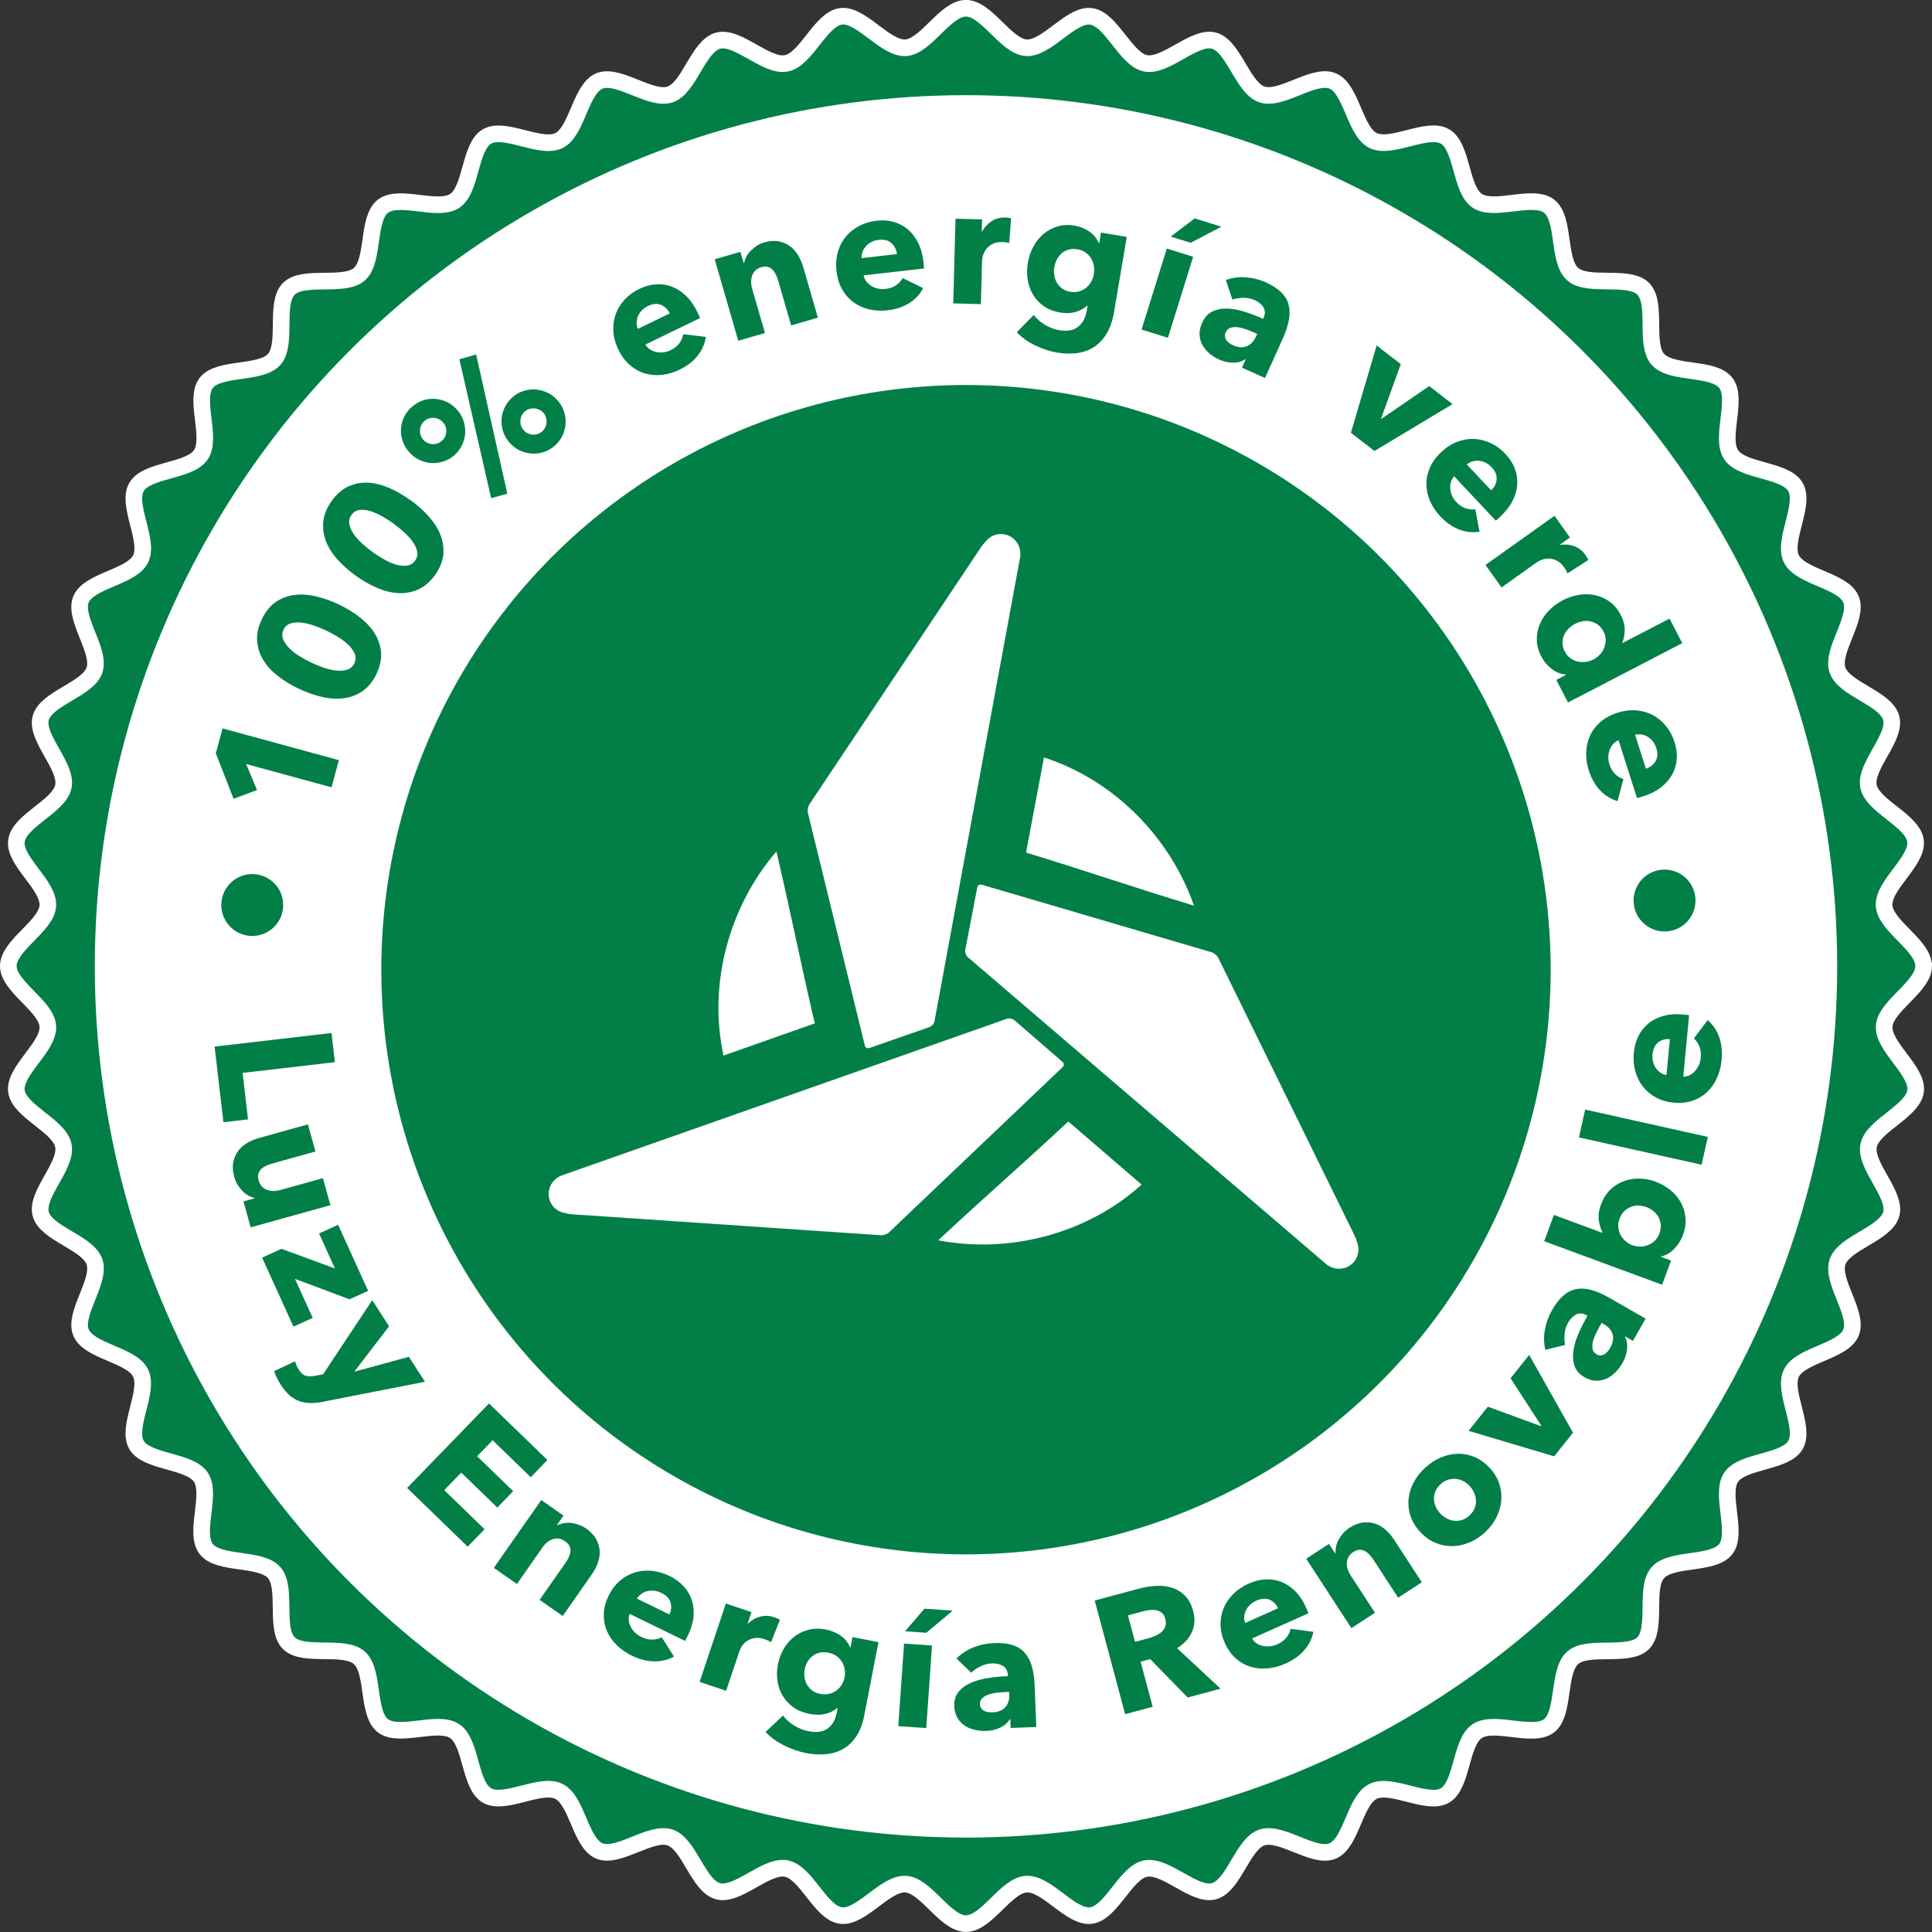 <?xml version="1.0" encoding="UTF-8"?>
<svg id="Capa_1" data-name="Capa 1" xmlns="http://www.w3.org/2000/svg" viewBox="0 0 465.06 465.06">
  <rect x="0" y="0" width="465.06" height="465.06" fill="#333333" stroke="none"/>
  <defs>
    <style>
      .cls-1, .cls-2 {
        fill: #027f47;
      }

      .cls-3, .cls-4 {
        fill: #fff;
      }

      .cls-2 {
        stroke: #fff;
        stroke-width: 4px;
      }

      .cls-2, .cls-4 {
        stroke-miterlimit: 10;
      }

      .cls-4 {
        stroke: #027f47;
        stroke-width: 8px;
      }
    </style>
  </defs>
  <path class="cls-2" d="m463.06,232.53c0,4.97-9.19,9.61-9.51,14.5-.32,4.95,8.19,10.74,7.56,15.6-.64,4.92-10.36,8.32-11.31,13.14-.96,4.86,6.72,11.71,5.46,16.45-1.28,4.78-11.36,6.88-12.94,11.54-1.59,4.68,5.13,12.48,3.24,17.02-1.89,4.57-12.16,5.33-14.34,9.74-2.19,4.43,3.45,13.04.98,17.3-2.47,4.28-12.76,3.69-15.5,7.78-2.74,4.1,1.72,13.37-1.28,17.28-3.01,3.91-13.12,1.99-16.37,5.69-3.25,3.71-.03,13.49-3.52,16.97-3.49,3.49-13.27.27-16.97,3.52-3.7,3.25-1.78,13.36-5.69,16.37-3.91,3-13.18-1.46-17.29,1.28-4.1,2.74-3.5,13.02-7.78,15.49-4.26,2.46-12.87-3.17-17.3-.98-4.41,2.18-5.17,12.44-9.73,14.34-4.54,1.88-12.34-4.83-17.03-3.25-4.65,1.58-6.75,11.66-11.53,12.94-4.74,1.27-11.59-6.42-16.46-5.45-4.81.95-8.22,10.67-13.13,11.3-4.86.63-10.65-7.88-15.6-7.56-4.89.32-9.53,9.51-14.5,9.51s-9.6-9.19-14.49-9.51c-4.95-.32-10.74,8.19-15.6,7.56-4.92-.64-8.32-10.36-13.14-11.31-4.86-.96-11.71,6.72-16.45,5.46-4.78-1.28-6.88-11.36-11.54-12.94-4.69-1.59-12.48,5.13-17.03,3.24-4.57-1.9-5.32-12.16-9.74-14.34-4.43-2.19-13.04,3.44-17.31.98-4.27-2.47-3.68-12.75-7.77-15.49-4.1-2.74-13.37,1.72-17.28-1.29-3.91-3-1.99-13.12-5.69-16.37-3.71-3.25-13.48-.03-16.97-3.52-3.49-3.49-.27-13.27-3.52-16.97-3.25-3.71-13.36-1.78-16.37-5.7-3-3.9,1.46-13.18-1.28-17.28-2.74-4.09-13.02-3.5-15.49-7.77-2.46-4.26,3.17-12.87.98-17.31-2.18-4.41-12.44-5.16-14.33-9.73-1.88-4.54,4.83-12.34,3.24-17.02-1.58-4.65-11.66-6.75-12.94-11.53-1.27-4.75,6.42-11.59,5.45-16.45-.95-4.81-10.67-8.22-11.3-13.13-.63-4.86,7.88-10.65,7.56-15.6-.32-4.89-9.51-9.53-9.51-14.5s9.19-9.61,9.51-14.5c.32-4.95-8.19-10.73-7.56-15.6.64-4.92,10.35-8.32,11.31-13.13.96-4.86-6.73-11.71-5.46-16.45,1.28-4.78,11.36-6.89,12.94-11.54,1.59-4.68-5.13-12.49-3.24-17.03,1.89-4.57,12.16-5.33,14.34-9.74,2.19-4.43-3.45-13.04-.98-17.31,2.47-4.28,12.75-3.68,15.49-7.77,2.75-4.1-1.71-13.38,1.29-17.28,3.01-3.91,13.12-1.99,16.37-5.69,3.25-3.71.03-13.49,3.52-16.97,3.49-3.49,13.26-.27,16.97-3.52,3.7-3.25,1.78-13.37,5.69-16.37,3.9-3,13.18,1.46,17.28-1.29,4.09-2.74,3.5-13.02,7.77-15.49,4.26-2.46,12.87,3.17,17.31.98,4.41-2.18,5.17-12.45,9.74-14.34,4.54-1.88,12.34,4.83,17.02,3.24,4.65-1.58,6.75-11.66,11.54-12.94,4.74-1.27,11.59,6.42,16.45,5.45,4.81-.95,8.22-10.67,13.13-11.31,4.86-.63,10.64,7.88,15.6,7.56,4.89-.32,9.52-9.51,14.49-9.51s9.61,9.19,14.5,9.51c4.96.32,10.74-8.19,15.6-7.56,4.92.64,8.32,10.36,13.14,11.31,4.86.96,11.71-6.72,16.45-5.46,4.78,1.28,6.88,11.36,11.54,12.94,4.68,1.59,12.49-5.13,17.03-3.24,4.57,1.9,5.32,12.16,9.73,14.34,4.43,2.19,13.04-3.45,17.31-.98,4.27,2.47,3.68,12.75,7.77,15.49,4.11,2.75,13.38-1.72,17.29,1.29,3.91,3,1.99,13.12,5.69,16.37,3.7,3.25,13.49.03,16.97,3.52,3.49,3.49.26,13.26,3.52,16.97,3.25,3.71,13.36,1.78,16.37,5.69,3,3.91-1.46,13.19,1.28,17.29,2.74,4.09,13.02,3.5,15.49,7.77,2.47,4.26-3.17,12.87-.98,17.3,2.18,4.41,12.45,5.17,14.34,9.74,1.88,4.54-4.84,12.34-3.25,17.02,1.58,4.65,11.65,6.75,12.93,11.54,1.27,4.74-6.42,11.59-5.46,16.45.95,4.81,10.67,8.22,11.31,13.13.63,4.86-7.88,10.65-7.56,15.6.31,4.89,9.51,9.53,9.51,14.49Z"/>
  <circle class="cls-4" cx="232.53" cy="232.62" r="213.71"/>
  <circle class="cls-1" cx="232.53" cy="233.42" r="140.74"/>
  <g>
    <path class="cls-1" d="m79.82,189.53l-20.57-5.62,2.62,6.26-5.64,2.12-4.28-10.96,1.63-5.99,28,7.64-1.78,6.53Z"/>
    <path class="cls-1" d="m81.55,145.5c1.85.88,3.53,1.9,5.03,3.07,1.51,1.17,2.7,2.45,3.59,3.86.89,1.41,1.4,2.94,1.55,4.57.14,1.64-.22,3.38-1.09,5.21-.87,1.83-1.99,3.21-3.36,4.15-1.37.94-2.88,1.51-4.54,1.72s-3.42.1-5.27-.33c-1.85-.43-3.7-1.09-5.56-1.97s-3.52-1.9-5.01-3.06c-1.49-1.16-2.67-2.44-3.52-3.85-.86-1.41-1.35-2.94-1.47-4.59-.12-1.65.25-3.38,1.12-5.21.87-1.83,1.98-3.21,3.33-4.14,1.35-.93,2.84-1.5,4.47-1.71,1.63-.21,3.37-.11,5.21.32,1.84.43,3.69,1.08,5.54,1.96Zm-3,6.3c-.82-.39-1.74-.77-2.77-1.14s-2.04-.63-3.02-.76c-.98-.14-1.88-.09-2.7.13-.82.22-1.42.74-1.8,1.54s-.41,1.6-.07,2.39.86,1.53,1.58,2.21c.72.69,1.55,1.31,2.49,1.88.94.57,1.82,1.05,2.63,1.43.84.4,1.78.79,2.83,1.17,1.04.38,2.06.63,3.05.75.99.12,1.89.07,2.71-.17.82-.24,1.43-.76,1.81-1.56s.4-1.6.06-2.37c-.34-.78-.88-1.5-1.6-2.18s-1.56-1.3-2.52-1.87-1.85-1.06-2.69-1.46Z"/>
    <path class="cls-1" d="m98.76,120.34c1.66,1.2,3.13,2.5,4.4,3.92,1.27,1.41,2.22,2.89,2.84,4.44.62,1.55.86,3.14.71,4.78-.15,1.64-.82,3.28-2,4.93-1.18,1.65-2.53,2.81-4.05,3.48-1.51.68-3.11.97-4.78.88-1.67-.09-3.38-.51-5.13-1.26-1.75-.76-3.45-1.73-5.12-2.93-1.66-1.2-3.13-2.5-4.39-3.9-1.26-1.41-2.19-2.88-2.78-4.42-.59-1.54-.8-3.13-.63-4.77.17-1.64.85-3.29,2.03-4.93,1.18-1.65,2.52-2.81,4.02-3.48,1.49-.67,3.06-.97,4.7-.89,1.64.08,3.33.5,5.06,1.25,1.73.75,3.43,1.72,5.1,2.92Zm-4.07,5.66c-.73-.53-1.57-1.06-2.52-1.62s-1.9-.98-2.83-1.29c-.94-.31-1.83-.43-2.68-.35-.85.07-1.53.47-2.05,1.2-.52.72-.68,1.51-.5,2.34.19.84.58,1.66,1.16,2.46.58.8,1.29,1.57,2.11,2.29.83.73,1.6,1.35,2.33,1.88.75.54,1.61,1.09,2.58,1.65.96.56,1.92.99,2.86,1.29s1.85.4,2.7.32c.85-.08,1.54-.49,2.06-1.21.52-.72.68-1.5.48-2.32s-.59-1.63-1.18-2.42c-.59-.79-1.31-1.56-2.14-2.29-.84-.73-1.63-1.37-2.39-1.92Z"/>
    <path class="cls-1" d="m109.98,98.58c.72.79,1.24,1.67,1.57,2.64.33.97.48,1.95.43,2.93-.04.98-.28,1.94-.71,2.88-.43.94-1.03,1.76-1.81,2.47s-1.66,1.23-2.64,1.55c-.98.33-1.96.47-2.93.41-.98-.05-1.93-.29-2.87-.72-.93-.43-1.76-1.04-2.47-1.83-.73-.81-1.27-1.7-1.6-2.67-.33-.97-.48-1.95-.43-2.93.04-.98.28-1.93.72-2.86.44-.93,1.04-1.75,1.83-2.45.78-.71,1.66-1.23,2.62-1.57.97-.34,1.94-.48,2.92-.43.98.05,1.93.3,2.87.72.93.43,1.77,1.05,2.5,1.86Zm-3.37,3.05c-.59-.65-1.32-1-2.2-1.05-.88-.05-1.65.22-2.29.8-.64.58-.98,1.31-1.02,2.2-.04.88.23,1.65.82,2.3.59.65,1.32.99,2.19,1.03.87.04,1.63-.23,2.27-.81.64-.58.99-1.31,1.04-2.18.05-.87-.22-1.63-.81-2.28Zm15.51,17.21l-3.89,1.08-7.65-33.43,4.04-1.16,7.5,33.51Zm12.03-22.54c.72.79,1.24,1.67,1.57,2.64.33.97.48,1.95.43,2.93-.04.98-.28,1.94-.71,2.88-.43.94-1.03,1.76-1.81,2.47-.78.71-1.66,1.23-2.64,1.56s-1.95.47-2.93.41c-.98-.06-1.94-.3-2.87-.72-.93-.43-1.76-1.04-2.47-1.83-.71-.79-1.24-1.67-1.57-2.64-.33-.97-.47-1.95-.43-2.93.04-.98.28-1.94.71-2.88.43-.94,1.03-1.76,1.81-2.47.78-.71,1.66-1.23,2.64-1.56.98-.33,1.95-.47,2.93-.41.98.06,1.94.3,2.87.72s1.76,1.04,2.47,1.83Zm-3.37,3.05c-.29-.32-.64-.57-1.03-.75-.4-.17-.8-.28-1.2-.3-.4-.02-.8.03-1.19.16-.39.13-.75.34-1.07.63-.64.58-.98,1.31-1.02,2.2-.04.88.23,1.65.82,2.3.59.65,1.32.99,2.19,1.03.87.04,1.63-.23,2.27-.81.32-.29.57-.62.74-1,.17-.38.26-.77.28-1.17.02-.4-.04-.81-.16-1.21-.13-.4-.34-.77-.63-1.09Z"/>
    <path class="cls-1" d="m167.86,75.1c.12.25.24.49.36.74.12.25.22.49.3.72l-13.17,6.38c.3.49.68.89,1.14,1.18.46.29.96.5,1.51.61s1.12.13,1.7.07,1.14-.23,1.68-.49c.95-.46,1.67-1.03,2.15-1.7.48-.67.8-1.39.93-2.16l5.45.64c-.24,1.67-.9,3.18-1.97,4.53-1.07,1.35-2.53,2.48-4.38,3.38-1.36.66-2.76,1.07-4.18,1.23-1.43.16-2.79.05-4.11-.33-1.31-.38-2.52-1.05-3.63-2-1.11-.95-2.04-2.2-2.79-3.75-.73-1.5-1.13-2.98-1.21-4.45-.08-1.47.11-2.83.58-4.11.46-1.27,1.18-2.43,2.15-3.48.96-1.04,2.14-1.9,3.53-2.57,1.34-.65,2.68-1.02,4.02-1.1,1.34-.09,2.62.1,3.84.58,1.22.47,2.35,1.21,3.4,2.22,1.05,1.01,1.95,2.31,2.71,3.88Zm-6.64.34c-.46-.96-1.16-1.64-2.09-2.04-.93-.4-1.99-.31-3.18.27-.58.28-1.08.63-1.47,1.05-.4.42-.7.88-.91,1.38-.21.5-.32,1.01-.33,1.55,0,.54.08,1.04.29,1.52l7.7-3.73Z"/>
    <path class="cls-1" d="m190.44,78.33l-3.1-10.71c-.16-.55-.36-1.06-.59-1.54-.24-.47-.51-.87-.83-1.19-.32-.32-.7-.54-1.14-.65-.44-.11-.95-.09-1.52.08-.57.17-1.04.42-1.4.77-.36.35-.63.76-.8,1.24-.17.48-.25.99-.25,1.54,0,.55.09,1.11.25,1.66l3.08,10.63-6.43,1.86-5.67-19.61,6.19-1.79.79,2.72.08-.02c.11-.49.3-.99.56-1.51s.6-.99,1.02-1.43c.42-.43.91-.83,1.45-1.19.54-.36,1.15-.63,1.83-.83,1.3-.38,2.47-.46,3.52-.25,1.04.21,1.96.61,2.73,1.19.77.59,1.43,1.33,1.95,2.23s.93,1.84,1.21,2.81l3.51,12.13-6.43,1.86Z"/>
    <path class="cls-1" d="m222.28,63.04c.03.27.06.54.09.81.03.27.05.53.05.78l-14.54,1.65c.12.56.34,1.06.68,1.49s.74.79,1.22,1.08c.48.29,1.01.5,1.58.62.57.13,1.15.16,1.74.09,1.05-.12,1.91-.42,2.59-.89.68-.48,1.21-1.05,1.6-1.73l4.93,2.41c-.78,1.49-1.9,2.7-3.36,3.62-1.46.92-3.21,1.5-5.25,1.73-1.5.17-2.96.09-4.35-.23-1.4-.32-2.65-.88-3.76-1.68-1.11-.79-2.03-1.83-2.76-3.09s-1.19-2.75-1.38-4.46c-.19-1.66-.08-3.19.33-4.6.41-1.41,1.05-2.64,1.91-3.68.86-1.05,1.92-1.9,3.18-2.57,1.26-.66,2.65-1.08,4.18-1.26,1.48-.17,2.86-.07,4.16.29,1.29.36,2.44.97,3.43,1.82,1,.85,1.82,1.92,2.47,3.23.65,1.3,1.08,2.82,1.27,4.56Zm-6.38-1.88c-.12-1.06-.55-1.93-1.3-2.62-.75-.69-1.77-.96-3.09-.8-.65.07-1.22.24-1.74.51-.51.26-.95.6-1.31,1-.36.4-.64.85-.83,1.35-.19.5-.27,1.01-.23,1.53l8.5-.97Z"/>
    <path class="cls-1" d="m242.95,58.51c-.3-.09-.58-.15-.87-.19-.28-.04-.56-.06-.83-.06-.89-.02-1.65.12-2.26.43-.62.31-1.11.69-1.49,1.15s-.65.95-.83,1.49c-.18.54-.27,1.02-.28,1.42l-.28,10.46-6.65-.18.54-20.39,6.4.17-.08,2.95h.08c.54-1.03,1.29-1.86,2.26-2.5.96-.63,2.07-.94,3.31-.9.27,0,.53.03.79.06.26.04.46.08.62.14l-.44,5.94Z"/>
    <path class="cls-1" d="m268.13,75.25c-.33,1.97-.9,3.63-1.71,4.99s-1.8,2.43-2.97,3.22c-1.18.79-2.53,1.29-4.06,1.52-1.53.22-3.18.19-4.94-.11-1.76-.3-3.52-.88-5.28-1.73-1.76-.85-3.23-1.91-4.42-3.16l4.08-4.17c.81,1.03,1.76,1.84,2.85,2.46,1.09.61,2.19,1.02,3.31,1.21,1.92.33,3.42.05,4.52-.81,1.09-.87,1.79-2.15,2.07-3.85l.21-1.21-.12-.02c-.75.7-1.69,1.21-2.81,1.52s-2.35.35-3.68.12c-1.52-.26-2.82-.76-3.9-1.52-1.08-.75-1.95-1.67-2.6-2.75-.65-1.08-1.09-2.29-1.3-3.61-.21-1.33-.2-2.69.04-4.09.24-1.4.68-2.7,1.32-3.89.64-1.19,1.45-2.21,2.43-3.04.98-.83,2.1-1.44,3.37-1.82,1.27-.38,2.65-.44,4.15-.19,1.25.21,2.41.67,3.47,1.38,1.06.71,1.84,1.66,2.35,2.85h.08s.44-2.57.44-2.57l6.2,1.05-3.09,18.23Zm-4.83-9.34c.11-.67.11-1.34-.01-2s-.36-1.26-.7-1.8c-.35-.54-.79-1-1.33-1.37-.54-.37-1.18-.62-1.93-.74s-1.43-.1-2.05.07c-.62.17-1.17.45-1.64.84s-.88.88-1.19,1.46c-.32.58-.54,1.23-.66,1.93-.12.67-.12,1.34,0,2,.11.66.32,1.25.64,1.79.32.54.74,1,1.27,1.38.53.38,1.16.63,1.91.76.75.13,1.44.1,2.09-.08.65-.18,1.22-.46,1.71-.85.49-.39.9-.87,1.23-1.45.33-.58.56-1.22.68-1.92Z"/>
    <path class="cls-1" d="m274.79,79.33l6.07-19.5,6.35,1.98-6.07,19.5-6.35-1.97Zm11.81-20.89l-4.8-1.49,5.78-4.38,6.43,2-7.41,3.88Z"/>
    <path class="cls-1" d="m295.09,67.4c1.56-.56,3.17-.77,4.85-.64,1.68.13,3.27.53,4.77,1.21,1.55.7,2.78,1.49,3.67,2.36s1.5,1.86,1.79,2.97c.3,1.11.33,2.35.08,3.72-.25,1.37-.75,2.91-1.52,4.6l-4.23,9.38-5.54-2.5.89-1.98-.11-.05c-.82.56-1.8.84-2.93.83-1.14,0-2.26-.26-3.37-.76-.74-.33-1.46-.78-2.16-1.33-.7-.56-1.27-1.21-1.72-1.95-.45-.74-.72-1.58-.8-2.52-.08-.94.12-1.95.62-3.05.61-1.35,1.46-2.26,2.56-2.76s2.32-.71,3.67-.64c1.35.07,2.76.34,4.23.83,1.47.48,2.87,1.03,4.2,1.63l.13-.3c.42-.92.4-1.75-.04-2.47-.44-.72-1.13-1.3-2.07-1.72-.86-.39-1.78-.58-2.75-.57-.97.01-1.86.15-2.66.42l-1.57-4.71Zm7.53,12.98l-.78-.35c-.67-.3-1.35-.57-2.06-.82-.71-.24-1.36-.4-1.97-.46-.61-.06-1.16,0-1.66.17-.5.18-.87.54-1.12,1.09-.16.35-.21.68-.16,1.01.05.32.16.61.34.87.18.26.41.49.71.7.29.21.59.38.88.51,1.23.56,2.33.64,3.29.25.96-.39,1.71-1.17,2.24-2.34l.29-.63Z"/>
    <path class="cls-1" d="m330.86,108.56l-5.68-4.39,6.2-21.01,5.81,4.49-4.73,13.08.1.07,11.47-7.87,5.61,4.34-18.78,11.29Z"/>
    <path class="cls-1" d="m361.25,124.26c-.2.19-.4.38-.6.56-.2.19-.4.36-.6.5l-10.02-10.67c-.38.43-.64.91-.79,1.44-.14.52-.19,1.07-.13,1.63.06.56.2,1.11.44,1.64.24.54.56,1.02.97,1.45.72.77,1.48,1.28,2.27,1.54.79.26,1.57.34,2.34.25l1.01,5.39c-1.66.26-3.3.09-4.92-.53-1.61-.62-3.12-1.68-4.53-3.17-1.04-1.1-1.84-2.31-2.42-3.62-.58-1.31-.88-2.65-.91-4.02-.03-1.37.25-2.72.83-4.06.58-1.34,1.49-2.6,2.75-3.78,1.21-1.14,2.51-1.97,3.88-2.48,1.38-.51,2.74-.74,4.09-.67s2.67.4,3.96,1.01c1.29.61,2.46,1.48,3.51,2.6,1.02,1.08,1.77,2.25,2.25,3.5.48,1.25.68,2.53.6,3.84-.09,1.31-.46,2.61-1.11,3.91-.65,1.3-1.62,2.55-2.89,3.75Zm-2.31-6.23c.78-.73,1.22-1.6,1.32-2.6s-.3-1.99-1.2-2.96c-.44-.47-.93-.83-1.45-1.09s-1.05-.41-1.58-.46c-.54-.05-1.06,0-1.58.15-.51.15-.97.39-1.37.73l5.86,6.23Z"/>
    <path class="cls-1" d="m377.3,138.03c-.11-.29-.23-.56-.37-.81s-.29-.48-.45-.7c-.52-.73-1.09-1.24-1.71-1.55s-1.22-.47-1.81-.5c-.59-.03-1.15.05-1.69.23s-.97.4-1.31.63l-8.52,6.08-3.86-5.42,16.61-11.83,3.72,5.22-2.4,1.71.05.07c1.15-.19,2.27-.09,3.35.3,1.09.39,1.99,1.09,2.71,2.1.16.22.3.44.43.67.13.23.21.42.26.58l-5.01,3.22Z"/>
    <path class="cls-1" d="m374.59,163.68l2.37-1.23-.04-.07c-1.22-.1-2.36-.55-3.41-1.36-1.05-.81-1.89-1.81-2.51-3.01-.7-1.34-1.05-2.68-1.07-4.01-.01-1.33.23-2.59.74-3.79.5-1.19,1.24-2.28,2.21-3.27.96-.99,2.08-1.81,3.34-2.47,1.26-.65,2.57-1.08,3.93-1.29,1.36-.2,2.66-.17,3.92.11,1.25.28,2.41.81,3.46,1.59,1.05.78,1.91,1.82,2.59,3.11.68,1.32,1.01,2.57.97,3.74-.04,1.18-.23,2.17-.57,2.99l.04.07,11.32-5.88,3.07,5.9-27.51,14.29-2.82-5.43Zm8.98-4.94c.58-.3,1.1-.7,1.55-1.19s.8-1.04,1.04-1.64c.24-.6.36-1.23.35-1.9,0-.67-.19-1.33-.53-2.01-.36-.7-.81-1.24-1.35-1.63s-1.12-.65-1.73-.79c-.61-.14-1.24-.15-1.89-.04-.65.11-1.27.32-1.85.62s-1.11.69-1.59,1.17c-.48.48-.84,1.01-1.09,1.59-.25.59-.37,1.21-.36,1.88,0,.67.19,1.35.55,2.04.35.67.79,1.2,1.33,1.59.54.39,1.13.66,1.76.8.63.14,1.28.17,1.94.09.66-.09,1.29-.28,1.87-.58Z"/>
    <path class="cls-1" d="m395.58,191.66c-.26.08-.52.17-.78.25-.26.08-.51.15-.75.2l-4.45-13.94c-.53.23-.97.54-1.33.96-.36.41-.63.88-.82,1.41-.19.53-.29,1.09-.31,1.67-.01.58.07,1.16.25,1.73.32,1,.78,1.79,1.38,2.37.6.58,1.27.99,2.01,1.23l-1.41,5.3c-1.62-.48-3.02-1.34-4.21-2.59-1.19-1.25-2.09-2.86-2.72-4.81-.46-1.44-.67-2.88-.62-4.31.04-1.43.35-2.77.91-4.02.56-1.25,1.4-2.35,2.5-3.31,1.1-.96,2.47-1.7,4.11-2.23,1.59-.51,3.11-.7,4.58-.57,1.46.13,2.79.51,3.98,1.16,1.19.64,2.24,1.51,3.14,2.62.9,1.1,1.58,2.39,2.05,3.86.45,1.42.62,2.79.52,4.13-.1,1.34-.48,2.58-1.12,3.72-.64,1.14-1.54,2.16-2.69,3.05-1.15.89-2.56,1.6-4.22,2.14Zm.6-6.62c1.02-.33,1.79-.92,2.32-1.78.53-.86.59-1.93.19-3.19-.2-.62-.48-1.15-.83-1.61-.36-.45-.77-.82-1.23-1.1-.46-.28-.96-.46-1.49-.55-.53-.09-1.05-.06-1.55.07l2.6,8.15Z"/>
  </g>
  <g>
    <g>
      <path class="cls-3" d="m196.13,246.34c-3.19-13.46-6.05-27.93-9.24-41.38-11.44,13.31-16.47,31.95-12.73,49.13l21.96-7.75Z"/>
      <path class="cls-3" d="m245.61,133.28s0-.03,0-.05c0-.06-.02-.12-.02-.17,0-.13-.01-.28-.02-.45,0,0-.01-.08-.04-.2-.39-2.19-2.3-3.86-4.6-3.86-1.44,0-2.7.66-3.56,1.68-.31.32-.85.92-1.37,1.71l-41.17,61.68c-.34.5-.58,1.71-.26,2.44l13.61,55.62c.06.24.2.44.4.54.21.12.44.13.68.06l14.47-5.05c.55-.18,1.12-.82,1.22-1.4l20.69-112.13s-.01-.16-.02-.41Z"/>
    </g>
    <g>
      <path class="cls-3" d="m246.98,205.23c13.24,4,27.19,8.79,40.43,12.78-5.78-16.58-19.38-30.29-36.11-35.67l-4.32,22.89Z"/>
      <path class="cls-3" d="m319.94,304.77s.02.02.04.02c.05.03.11.04.15.07.12.06.25.12.4.2,0,0,.08.03.2.07,2.09.76,4.49-.05,5.65-2.05.72-1.24.79-2.67.34-3.92-.12-.44-.37-1.2-.79-2.03l-32.68-66.57c-.27-.55-1.2-1.37-1.99-1.45l-54.94-16.15c-.23-.07-.48-.04-.67.08-.21.12-.35.32-.4.55l-2.89,15.05c-.12.57.16,1.38.6,1.76l86.6,74.17s.14.07.37.19Z"/>
    </g>
    <g>
      <path class="cls-3" d="m257.15,269.96c-10.09,9.46-21.22,19.14-31.3,28.6,17.24,3.3,35.92-1.62,48.95-13.41l-17.65-15.2Z"/>
      <path class="cls-3" d="m134.46,283.31s-.03.01-.05.02c-.05.03-.09.06-.13.1-.11.07-.23.15-.37.24,0,0-.06.05-.16.15-1.71,1.43-2.21,3.91-1.06,5.91.71,1.24,1.92,2.01,3.23,2.25.44.12,1.23.29,2.16.34l73.99,5.02c.61.04,1.78-.35,2.24-.99l41.48-39.48c.18-.17.28-.39.28-.62,0-.24-.11-.45-.29-.62l-11.58-10.04c-.44-.38-1.27-.55-1.83-.36l-107.56,37.86s-.13.09-.34.23Z"/>
    </g>
  </g>
  <circle class="cls-1" cx="60.72" cy="217.85" r="7.45"/>
  <circle class="cls-1" cx="400.68" cy="216.77" r="7.45"/>
  <g>
    <path class="cls-1" d="m51.66,251.93l28.14-3.27.82,7.02-22.22,2.58,1.3,11.19-5.92.69-2.12-18.21Z"/>
    <path class="cls-1" d="m58.61,289.19l2.66-.74-.02-.08c-.5-.12-1-.31-1.49-.59-.49-.28-.95-.63-1.38-1.07s-.81-.94-1.17-1.51-.62-1.2-.82-1.88c-.37-1.32-.45-2.5-.24-3.54.21-1.04.6-1.95,1.17-2.72.57-.77,1.29-1.41,2.16-1.92.87-.51,1.79-.9,2.77-1.18l11.87-3.31,1.82,6.53-10.41,2.9c-.54.15-1.04.33-1.51.55-.47.22-.86.49-1.18.82s-.54.71-.66,1.14c-.12.43-.09.95.08,1.56.32,1.13.97,1.88,1.96,2.25.99.37,2.03.39,3.14.09l10.37-2.89,1.81,6.5-19.2,5.34-1.74-6.26Z"/>
    <path class="cls-1" d="m63.09,302.73l4.66-2.12,12.87,4.72-3.82-8.42,4.59-2.09,7.22,15.91-4.48,2.03-13.13-4.92,4.27,9.4-4.63,2.1-7.55-16.62Z"/>
    <path class="cls-1" d="m78.06,337.38c-1.1.22-2.12.34-3.08.35-.96.01-1.87-.11-2.73-.39-.86-.28-1.67-.73-2.43-1.37-.76-.63-1.49-1.49-2.19-2.57-.34-.53-.66-1.1-.96-1.71-.3-.61-.52-1.15-.68-1.64l5.04-2.38c.09.33.21.69.37,1.05.16.37.33.69.51.97.57.88,1.17,1.38,1.82,1.52.65.14,1.42.11,2.31-.07l1.74-.34,11.82-17.83,4.06,6.28-8.27,10.79.07.1,12.96-3.54,3.88,6.01-24.23,4.75Z"/>
    <path class="cls-1" d="m98,358.17l19.72-20.34,14.05,13.62-4.01,4.14-9.18-8.9-3.73,3.85,8.68,8.41-3.82,3.94-8.68-8.41-4.09,4.22,9.71,9.41-4.07,4.2-14.58-14.14Z"/>
    <path class="cls-1" d="m129.89,385.11l6.24-8.92c.32-.46.59-.92.8-1.39.21-.47.34-.93.38-1.37.04-.44-.04-.87-.23-1.28-.2-.41-.54-.79-1.04-1.14-.49-.34-.99-.55-1.49-.63-.5-.07-.99-.03-1.47.12-.48.16-.93.4-1.35.74-.42.34-.79.74-1.11,1.2l-6.19,8.86-5.56-3.89,11.42-16.33,5.36,3.75-1.58,2.26.07.05c.45-.21.95-.37,1.51-.48.56-.11,1.15-.13,1.75-.07.61.07,1.22.2,1.85.41.62.21,1.23.51,1.81.92,1.12.78,1.94,1.65,2.45,2.59.51.94.79,1.9.84,2.86.05.96-.11,1.92-.46,2.88-.35.96-.81,1.84-1.38,2.65l-7.06,10.1-5.56-3.89Z"/>
    <path class="cls-1" d="m165.62,393.59c-.12.24-.23.48-.35.72s-.24.46-.37.67l-13.34-6.5c-.2.53-.26,1.06-.2,1.59.06.53.22,1.05.48,1.55.26.5.6.95,1.03,1.37.42.41.91.75,1.45,1.02.96.47,1.86.69,2.69.67s1.59-.21,2.28-.56l2.95,4.64c-1.46.8-3.06,1.19-4.79,1.16s-3.54-.5-5.42-1.41c-1.38-.67-2.58-1.52-3.61-2.54-1.03-1.02-1.81-2.16-2.34-3.41-.53-1.25-.78-2.6-.74-4.03.04-1.43.43-2.91,1.17-4.42.71-1.46,1.62-2.66,2.71-3.6,1.1-.94,2.29-1.6,3.58-2,1.29-.39,2.65-.53,4.08-.39,1.43.13,2.85.54,4.25,1.22,1.35.66,2.49,1.49,3.41,2.48.92,1,1.58,2.11,1.98,3.35.4,1.24.54,2.56.42,3.99-.13,1.42-.57,2.9-1.31,4.43Zm-4.48-4.98c.46-.94.54-1.88.27-2.85-.28-.97-1.02-1.74-2.23-2.33-.59-.29-1.18-.46-1.76-.52-.58-.06-1.13-.02-1.65.11-.52.13-1,.35-1.42.67-.43.31-.76.69-1.01,1.13l7.8,3.8Z"/>
    <path class="cls-1" d="m185.62,395.31c-.26-.17-.52-.32-.79-.43-.26-.12-.53-.22-.79-.31-.86-.29-1.63-.38-2.32-.27-.69.11-1.28.32-1.77.63-.49.31-.9.69-1.23,1.14s-.55.87-.68,1.25l-3.25,9.69-6.39-2.15,6.33-18.87,6.16,2.07-.92,2.73.08.03c.82-.8,1.79-1.36,2.9-1.66,1.11-.31,2.27-.26,3.46.14.26.09.51.18.75.29.24.11.43.21.57.32l-2.12,5.41Z"/>
    <path class="cls-1" d="m208.03,413c-.37,1.91-.98,3.52-1.82,4.83-.84,1.3-1.86,2.32-3.06,3.05-1.2.73-2.58,1.18-4.14,1.36-1.56.17-3.22.09-5-.26-1.78-.34-3.55-.96-5.32-1.85-1.77-.89-3.24-1.96-4.42-3.22l4.2-3.95c.81,1.03,1.75,1.86,2.84,2.49,1.09.63,2.2,1.06,3.33,1.28,1.94.38,3.47.16,4.59-.66s1.84-2.05,2.16-3.7l.23-1.18-.12-.02c-.77.67-1.73,1.13-2.87,1.4-1.14.27-2.38.27-3.73,0-1.53-.3-2.84-.83-3.92-1.6-1.08-.77-1.94-1.69-2.58-2.77-.64-1.08-1.06-2.26-1.25-3.57-.19-1.3-.16-2.63.11-3.99s.73-2.62,1.4-3.76c.67-1.15,1.51-2.11,2.51-2.9,1-.78,2.15-1.34,3.45-1.67,1.29-.33,2.69-.35,4.2-.06,1.26.25,2.43.73,3.49,1.45,1.06.72,1.84,1.68,2.33,2.86l.08.02.49-2.51,6.25,1.22-3.44,17.71Zm-4.73-9.28c.13-.65.13-1.3.02-1.95-.11-.65-.34-1.24-.68-1.78-.34-.54-.78-1-1.32-1.38-.54-.38-1.19-.64-1.94-.79-.75-.15-1.45-.14-2.07,0-.63.15-1.19.41-1.68.77-.49.37-.9.83-1.23,1.39-.33.56-.57,1.18-.7,1.86-.13.65-.14,1.3-.04,1.95.1.64.3,1.23.62,1.77s.73,1,1.26,1.39c.52.39,1.16.66,1.92.8.75.15,1.46.14,2.12-.02.66-.16,1.24-.42,1.74-.78.5-.36.93-.83,1.27-1.38.35-.56.58-1.18.72-1.86Z"/>
    <path class="cls-1" d="m216.23,415.51l1.39-19.88,6.73.47-1.39,19.88-6.73-.47Zm6.72-22.48l-5.09-.35,4.67-5.45,6.81.48-6.39,5.33Z"/>
    <path class="cls-1" d="m230.24,399.23c1.16-1.17,2.53-2.06,4.11-2.69,1.58-.62,3.21-.97,4.88-1.03,1.73-.07,3.19.08,4.4.45,1.21.37,2.2.97,2.97,1.81.77.84,1.36,1.91,1.75,3.22.39,1.3.63,2.86.7,4.68l.39,10.04-6.16.24-.08-2.12h-.12c-.49.85-1.25,1.52-2.29,2.02-1.04.5-2.17.77-3.4.81-.82.03-1.67-.04-2.56-.22-.89-.18-1.7-.49-2.44-.95-.74-.45-1.37-1.07-1.86-1.85s-.77-1.76-.82-2.93c-.06-1.44.3-2.61,1.08-3.53.77-.91,1.79-1.63,3.04-2.16,1.25-.53,2.66-.91,4.21-1.13,1.55-.22,3.07-.36,4.55-.42v-.32c-.05-.99-.44-1.7-1.17-2.14-.73-.44-1.62-.64-2.66-.6-.96.04-1.88.27-2.75.71-.88.43-1.62.94-2.22,1.53l-3.55-3.42Zm12.7,8.03l-.86.03c-.74.03-1.48.09-2.24.19-.75.1-1.42.25-2,.46-.58.21-1.06.5-1.43.88-.37.38-.54.86-.52,1.44.01.37.12.69.3.95.19.26.42.46.7.61.28.15.6.25.96.3.36.05.7.07,1.03.06,1.37-.05,2.4-.46,3.1-1.22.7-.76,1.02-1.77.97-3.02l-.03-.68Z"/>
    <path class="cls-1" d="m285.88,408.6l-9.01-9.23-2.31.62,2.91,10.86-6.63,1.78-7.33-27.37,10.72-2.87c1.35-.36,2.7-.58,4.06-.65,1.36-.07,2.63.08,3.82.45,1.19.37,2.23,1,3.12,1.9.89.89,1.55,2.13,1.97,3.7.5,1.86.4,3.55-.3,5.09-.69,1.54-1.88,2.83-3.57,3.86l10.48,9.75-7.94,2.13Zm-5.36-18.9c-.17-.64-.45-1.13-.84-1.45-.39-.32-.83-.54-1.33-.64-.5-.1-1.03-.12-1.6-.05-.57.07-1.1.17-1.61.31l-3.63.97,1.71,6.38,3.23-.87c.56-.15,1.12-.35,1.68-.59.56-.25,1.05-.55,1.46-.91.42-.36.72-.8.91-1.32.19-.52.19-1.13,0-1.82Z"/>
    <path class="cls-1" d="m314.35,386.9c.11.24.22.49.33.73.11.25.2.48.27.71l-13.55,6.06c.28.49.64.88,1.09,1.18.45.3.95.5,1.5.62s1.12.15,1.71.09c.59-.06,1.16-.21,1.71-.46.97-.44,1.72-.98,2.24-1.64s.86-1.36,1.04-2.11l5.46.72c-.32,1.63-1.05,3.11-2.19,4.42-1.14,1.31-2.66,2.4-4.56,3.24-1.4.63-2.82,1.01-4.26,1.14s-2.81,0-4.12-.39c-1.3-.4-2.49-1.07-3.56-2.02-1.07-.95-1.95-2.2-2.64-3.73-.67-1.49-1-2.95-1.02-4.39-.01-1.44.24-2.78.77-4.02.52-1.24,1.3-2.37,2.32-3.38,1.02-1.01,2.24-1.83,3.67-2.47,1.38-.62,2.74-.96,4.09-1.02,1.35-.06,2.63.15,3.84.63,1.21.48,2.31,1.23,3.32,2.24,1.01,1.01,1.86,2.3,2.56,3.86Zm-6.7.23c-.42-.95-1.1-1.63-2.01-2.04s-1.99-.34-3.22.21c-.6.27-1.11.61-1.53,1.01-.42.41-.75.85-.98,1.34-.23.49-.37.99-.4,1.52-.04.53.04,1.03.22,1.5l7.92-3.54Z"/>
    <path class="cls-1" d="m336.55,384.58l-5.94-9.12c-.31-.47-.64-.89-.99-1.26s-.73-.66-1.13-.87-.82-.29-1.28-.27c-.46.03-.94.21-1.44.53s-.88.71-1.14,1.15c-.25.44-.4.91-.43,1.41-.03.5.03,1.01.19,1.53.16.52.39,1.01.69,1.48l5.9,9.05-5.68,3.7-10.88-16.7,5.48-3.57,1.51,2.31.07-.04c-.03-.49.01-1.02.12-1.58.11-.56.31-1.11.59-1.65.29-.54.64-1.06,1.07-1.56.43-.5.94-.94,1.54-1.33,1.15-.75,2.25-1.18,3.32-1.3s2.05-.02,2.96.29c.91.32,1.74.82,2.5,1.5.76.69,1.4,1.44,1.94,2.27l6.73,10.33-5.68,3.7Z"/>
    <path class="cls-1" d="m358.61,353.35c1.1,1.2,1.87,2.49,2.31,3.88.44,1.38.59,2.76.44,4.15-.15,1.38-.56,2.72-1.23,4.02-.67,1.3-1.58,2.47-2.74,3.53-1.13,1.03-2.38,1.83-3.75,2.39s-2.74.84-4.12.86c-1.38.01-2.74-.26-4.07-.83-1.34-.57-2.55-1.46-3.65-2.66s-1.86-2.49-2.3-3.86c-.44-1.37-.58-2.74-.43-4.1.15-1.36.57-2.69,1.27-3.98.7-1.29,1.61-2.45,2.75-3.48,1.15-1.05,2.4-1.86,3.74-2.43,1.33-.57,2.69-.87,4.08-.9,1.38-.03,2.73.23,4.06.79,1.33.56,2.54,1.44,3.63,2.64Zm-4.8,4.38c-.43-.47-.94-.86-1.51-1.17-.58-.31-1.17-.49-1.79-.56s-1.25,0-1.89.18c-.64.19-1.26.55-1.85,1.09-.59.54-1,1.12-1.25,1.74-.25.62-.36,1.24-.34,1.85.02.61.16,1.22.42,1.81.26.59.61,1.12,1.04,1.6.43.47.93.87,1.5,1.18.57.32,1.17.52,1.8.6.64.09,1.28.04,1.92-.15.64-.19,1.26-.55,1.84-1.09.59-.54,1-1.12,1.25-1.74.25-.62.36-1.25.33-1.9-.03-.64-.17-1.26-.44-1.85s-.61-1.12-1.04-1.6Z"/>
    <path class="cls-1" d="m378.65,344.87l-4.54,5.69-20.6-6.13,4.64-5.82,12.79,4.69.08-.1-7.41-11.43,4.49-5.62,10.55,18.73Z"/>
    <path class="cls-1" d="m371.98,324.94c-.37-1.6-.4-3.24-.09-4.91s.88-3.23,1.72-4.68c.86-1.5,1.77-2.66,2.72-3.49.95-.83,1.99-1.35,3.11-1.56,1.12-.21,2.34-.13,3.65.22,1.32.36,2.76.99,4.33,1.9l8.71,5-3.07,5.35-1.84-1.06-.06.11c.46.86.62,1.87.49,3.01-.13,1.14-.5,2.25-1.12,3.32-.41.71-.92,1.4-1.55,2.05-.62.66-1.32,1.18-2.1,1.57-.78.39-1.63.59-2.56.6-.93,0-1.9-.28-2.92-.87-1.25-.72-2.05-1.65-2.42-2.79-.36-1.14-.43-2.38-.21-3.73s.65-2.73,1.28-4.17c.64-1.43,1.33-2.79,2.06-4.08l-.28-.16c-.86-.49-1.66-.54-2.42-.16-.76.39-1.4,1.03-1.92,1.93-.48.83-.76,1.73-.86,2.71-.1.97-.06,1.87.11,2.7l-4.79,1.19Zm13.55-6.49l-.43.75c-.37.64-.71,1.31-1.03,1.99-.32.69-.54,1.33-.67,1.94-.13.6-.14,1.16-.01,1.67.12.51.44.92.95,1.21.32.18.65.27.97.25.32-.02.62-.11.89-.27s.53-.38.77-.65c.23-.28.43-.56.6-.84.68-1.19.89-2.28.61-3.28-.27-1-.96-1.8-2.04-2.43l-.59-.34Z"/>
    <path class="cls-1" d="m398.55,284.47c1.3.48,2.48,1.15,3.53,2,1.05.85,1.89,1.84,2.51,2.96.62,1.12,1,2.35,1.13,3.68.13,1.33-.07,2.72-.6,4.16-.47,1.29-1.18,2.41-2.12,3.36-.94.96-1.99,1.57-3.17,1.83l-.03.08,2.44.9-2.15,5.82-28.38-10.48,2.34-6.33,11.67,4.31.03-.08c-.43-.77-.72-1.74-.89-2.91-.17-1.17.01-2.46.54-3.88.51-1.39,1.24-2.54,2.18-3.47.94-.92,2-1.61,3.19-2.06,1.19-.45,2.46-.67,3.8-.65,1.35.01,2.67.26,3.97.74Zm-2.25,6.09c-.6-.22-1.22-.34-1.87-.36-.65-.02-1.26.08-1.84.31-.58.22-1.11.57-1.6,1.03-.48.46-.86,1.07-1.14,1.81-.27.72-.37,1.42-.3,2.08.07.67.25,1.28.55,1.85.3.56.7,1.06,1.2,1.49.49.43,1.04.76,1.64.98.6.22,1.23.33,1.89.32.66,0,1.28-.12,1.88-.36.6-.23,1.14-.58,1.62-1.04.48-.46.86-1.06,1.12-1.78.28-.75.38-1.45.31-2.12-.07-.67-.25-1.28-.56-1.83-.31-.55-.72-1.03-1.24-1.44-.52-.41-1.08-.73-1.67-.95Z"/>
    <path class="cls-1" d="m409.61,280.37l-29.53-6.58,1.49-6.7,29.53,6.58-1.5,6.7Z"/>
    <path class="cls-1" d="m405.04,244.2c.27.02.53.05.8.08.27.02.52.06.75.11l-1.4,14.78c.56,0,1.08-.12,1.56-.37.48-.25.91-.58,1.28-1,.37-.42.68-.9.92-1.44.24-.54.39-1.11.44-1.71.1-1.06,0-1.98-.32-2.76-.31-.77-.76-1.42-1.32-1.94l3.31-4.4c1.26,1.08,2.19,2.44,2.77,4.08.58,1.64.78,3.49.58,5.57-.14,1.53-.51,2.95-1.11,4.27-.59,1.32-1.38,2.45-2.37,3.39-.99.94-2.16,1.64-3.51,2.1-1.36.46-2.87.62-4.54.46-1.62-.15-3.06-.58-4.32-1.27-1.26-.7-2.3-1.58-3.13-2.65-.82-1.07-1.42-2.29-1.8-3.68-.38-1.38-.49-2.85-.35-4.41.14-1.5.52-2.85,1.13-4.06.61-1.21,1.42-2.22,2.44-3.03,1.01-.81,2.21-1.41,3.59-1.79,1.38-.38,2.91-.49,4.61-.33Zm-3.09,5.94c-1.04-.1-1.96.15-2.76.75s-1.27,1.57-1.4,2.9c-.06.65-.02,1.26.13,1.83s.38,1.07.68,1.51c.31.44.68.81,1.12,1.1.44.29.92.47,1.42.55l.82-8.64Z"/>
  </g>
</svg>